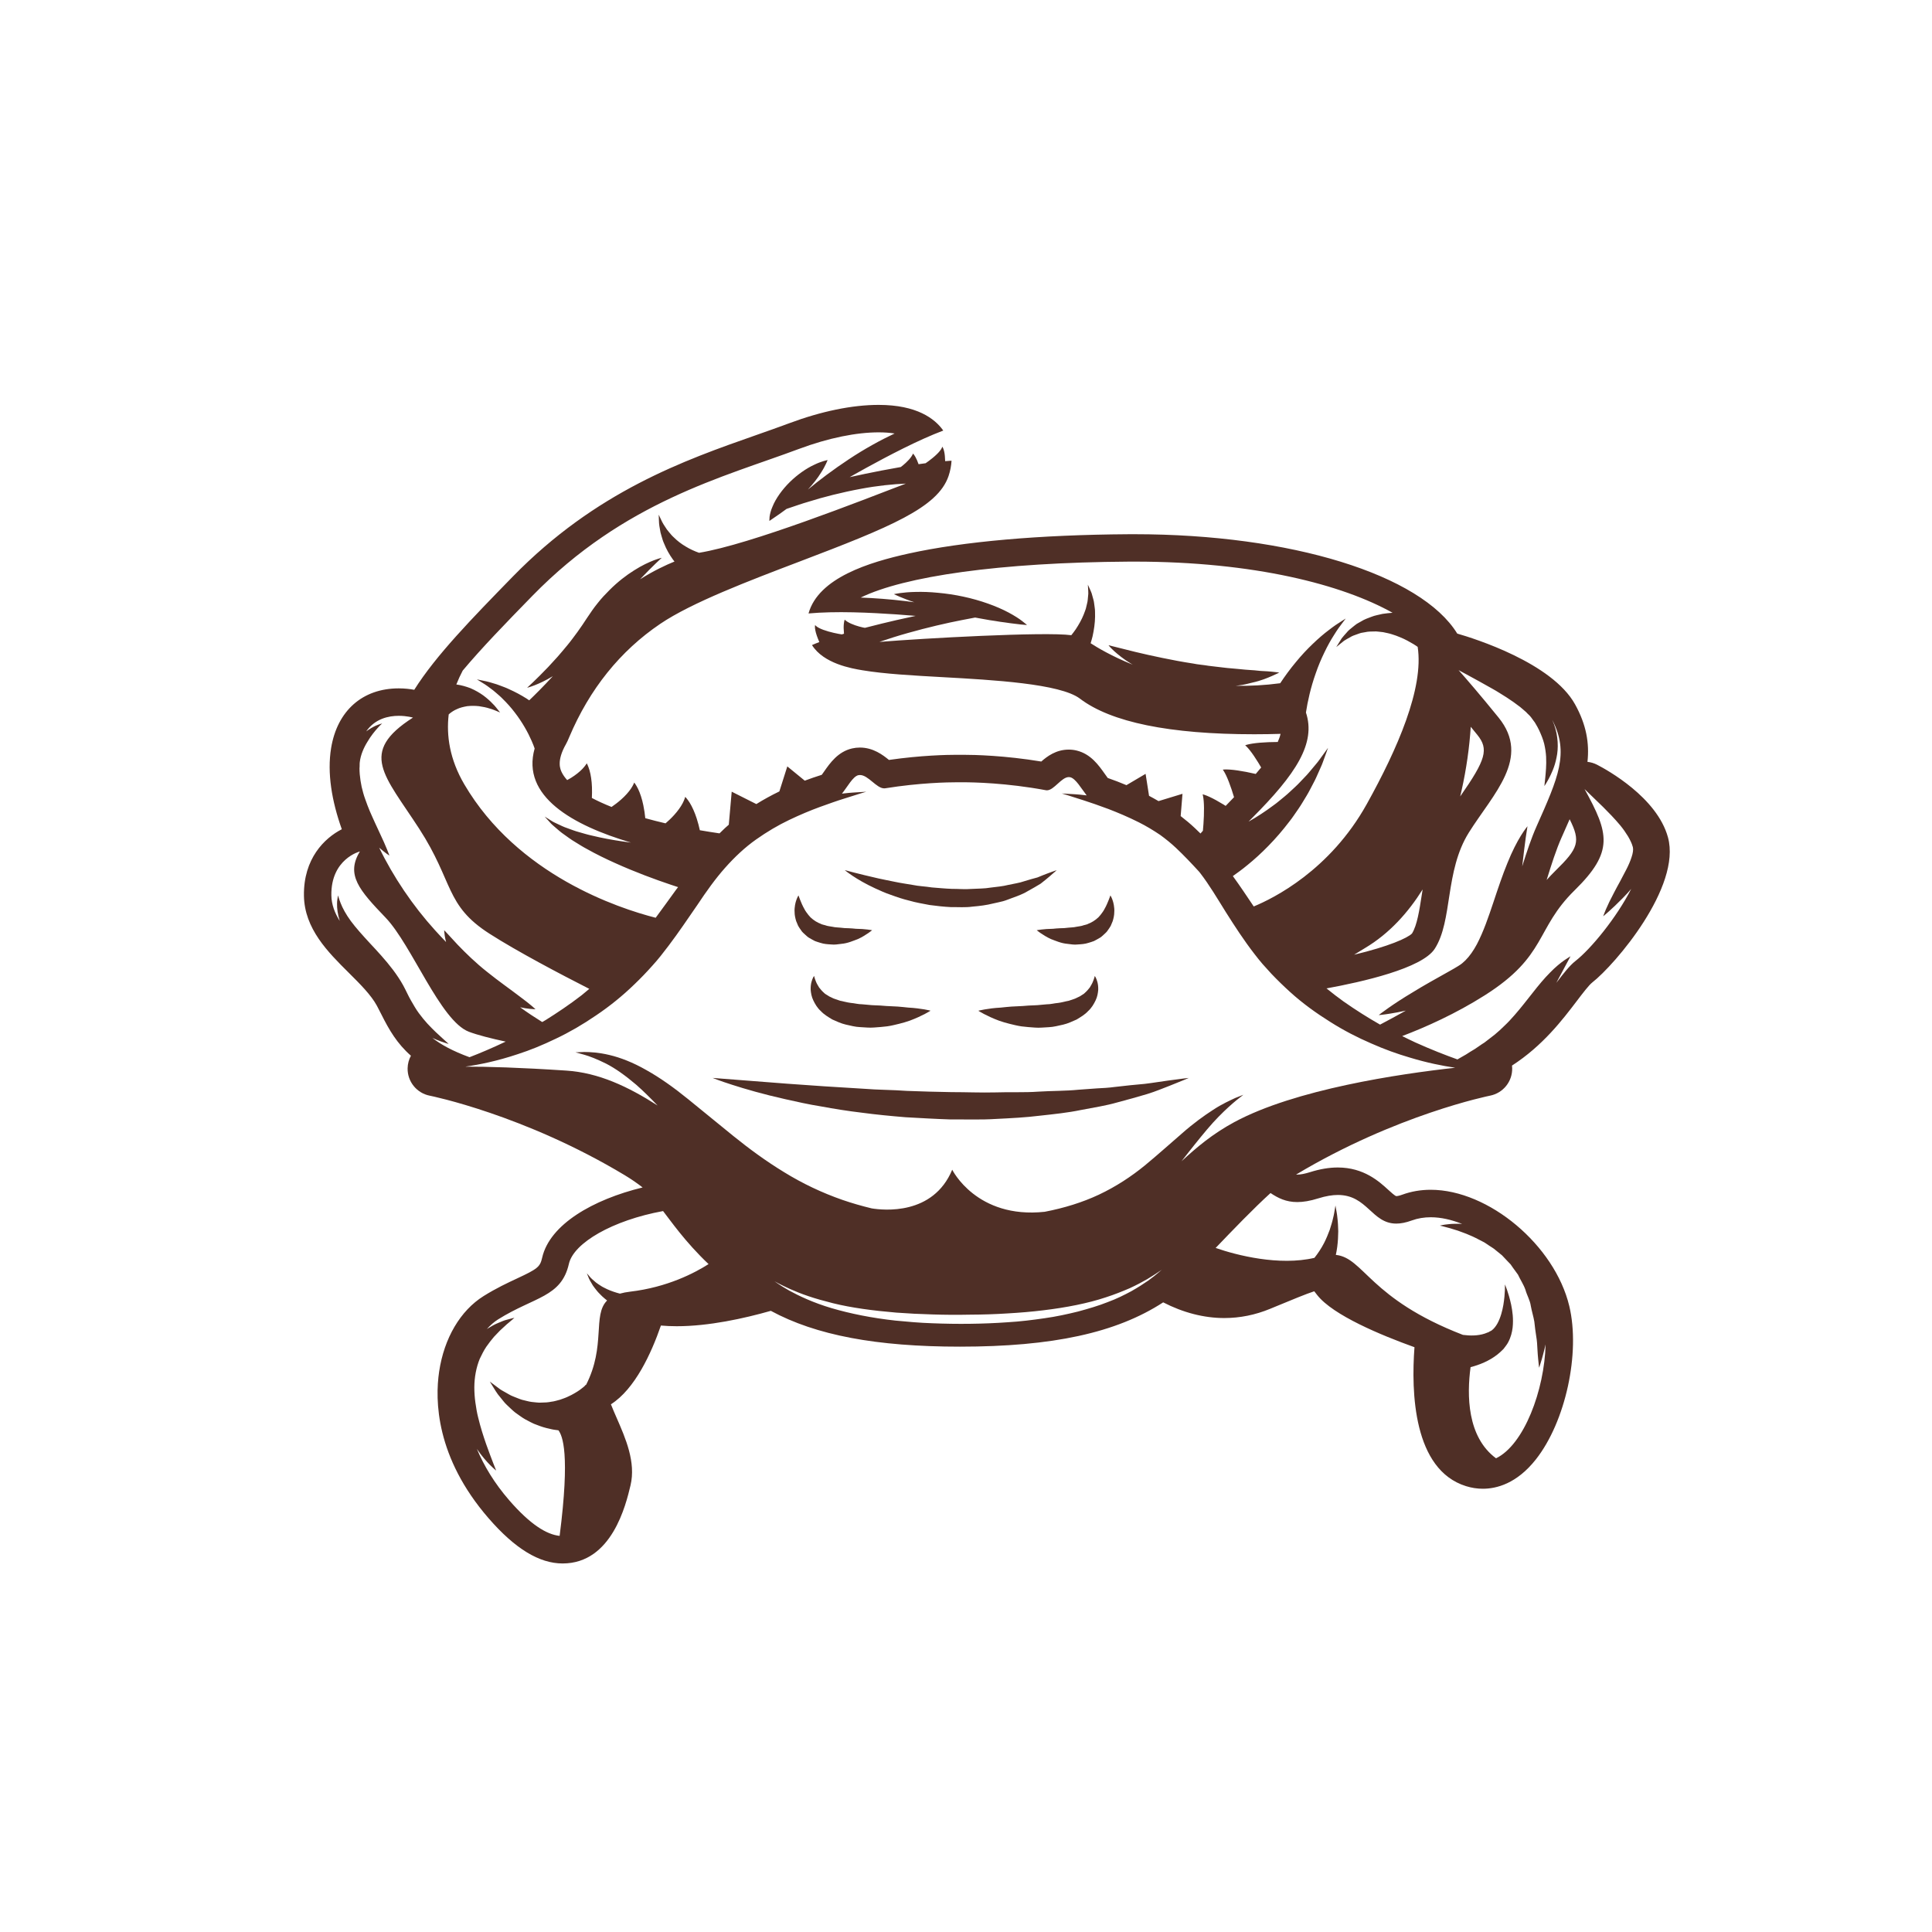 <?xml version="1.0" encoding="UTF-8"?> <!-- Generator: Adobe Illustrator 25.4.1, SVG Export Plug-In . SVG Version: 6.00 Build 0) --> <svg xmlns="http://www.w3.org/2000/svg" xmlns:xlink="http://www.w3.org/1999/xlink" id="Слой_1" x="0px" y="0px" viewBox="0 0 1417.32 1417.32" style="enable-background:new 0 0 1417.32 1417.32;" xml:space="preserve"> <style type="text/css"> .st0{fill:#4F2F26;} </style> <g> <path class="st0" d="M1171.64,561.02c-2.25-1.16-4.65-1.86-7.07-2.12c1.48-13.67-0.79-27.23-9.13-42.24 c-16.92-30.45-73.92-48.27-86.4-51.86c-26.54-43.21-121.89-72.9-236.8-72.9l-4.52,0.01c-65.28,0.42-121.01,5.32-161.17,14.18 c-28.76,6.35-66.13,17.73-73.42,43.95c0.1-0.01,0.18-0.02,0.28-0.03c9.13-0.84,20.84-1.09,32.42-0.82 c11.59,0.25,23.06,0.95,31.64,1.52c8.56,0.66,14.27,1.1,14.27,1.1s-5.58,1.23-13.95,3.07c-6.54,1.52-14.77,3.47-23.26,5.7 c-0.41-0.05-0.86-0.12-1.53-0.28c-1.54-0.34-3.62-0.88-5.65-1.59c-2.03-0.7-4.02-1.58-5.43-2.44c-1.41-0.85-2.26-1.69-2.26-1.69 s-0.41,1.09-0.61,2.97c-0.22,1.86-0.18,4.41,0.08,6.94c0.01,0.14,0.04,0.26,0.05,0.4c-0.55,0.17-1.07,0.34-1.61,0.51 c-0.56-0.07-1.39-0.2-2.46-0.42c-2.02-0.38-4.73-0.96-7.37-1.72c-2.64-0.75-5.22-1.68-7.02-2.65c-1.83-0.92-2.77-2.09-2.77-2.09 s-0.33,1.49,0.17,3.85c0.44,2.34,1.51,5.35,2.76,8.23c0.07,0.15,0.14,0.29,0.2,0.44c-0.83,0.32-1.76,0.65-2.52,0.96 c-1.03,0.43-1.99,0.83-2.89,1.23c8.58,13.67,29.07,17.16,37.04,18.49c16.02,2.68,36.97,3.84,59.15,5.07 c36.28,2.01,85.96,4.76,100.37,15.73c22.79,17.34,65.82,26.14,127.87,26.14c7.25,0,13.8-0.13,19.31-0.3 c-0.37,1.77-1.1,3.79-2.05,5.96c-2.16,0.01-4.48,0.05-6.81,0.15c-4.34,0.17-8.68,0.52-11.89,1.05c-3.23,0.49-5.19,1.21-5.19,1.21 s1.59,1.36,3.42,3.71c1.87,2.33,4.09,5.62,6.17,9.01c0.75,1.21,1.44,2.4,2.13,3.59c-1.21,1.5-2.59,3.11-3.98,4.73 c-2.21-0.51-4.59-1.02-7.01-1.49c-4.26-0.82-8.57-1.47-11.82-1.69c-3.26-0.25-5.33,0-5.33,0s1.23,1.69,2.49,4.39 c1.28,2.7,2.7,6.41,3.96,10.18c0.65,1.93,1.25,3.86,1.79,5.68c-0.45,0.45-0.81,0.84-1.26,1.3c-1.71,1.71-3.23,3.38-4.88,5.07 c-0.49-0.31-0.94-0.61-1.43-0.91c-3.7-2.27-7.51-4.38-10.47-5.73c-2.96-1.38-4.99-1.87-4.99-1.87s0.56,2.02,0.78,4.99 c0.26,2.98,0.28,6.95,0.13,10.92c-0.14,3.95-0.44,7.91-0.72,10.85c-0.57,0.67-1.22,1.35-1.77,2.01c-1.41-1.39-2.8-2.73-4.18-4.03 c-3.23-3.05-6.72-5.95-10.36-8.76l1.34-16.34l-17.58,5.36c-2.26-1.33-4.59-2.62-6.96-3.88l-2.53-16.12l-14.05,8.3 c-4.43-1.85-8.97-3.64-13.72-5.27c-0.69-0.92-1.49-2.05-2.1-2.92c-4.6-6.51-10.33-14.61-20.55-17.16 c-1.94-0.49-3.95-0.73-5.96-0.73h-0.01c-9.3,0-15.86,4.98-20.14,8.75c-26.78-4.43-48.74-4.94-57.4-4.94 c-1.06,0-1.83,0.01-2.28,0.02c-0.45-0.01-1.22-0.02-2.28-0.02c-7.39,0-26.24,0.39-49.79,3.77c-4.41-3.61-11.49-9.07-21.32-9.08 c-1.91,0-3.81,0.21-5.65,0.63c-10.43,2.36-16.32,10.81-20.62,16.98c-0.49,0.7-1.11,1.59-1.68,2.38c-4.29,1.34-8.43,2.79-12.49,4.3 l-12.8-10.47l-5.83,18.36c-5.96,2.88-11.59,5.98-16.89,9.28l-18.07-9.09l-2.14,24.23c-0.91,0.81-1.87,1.59-2.74,2.42 c-1.34,1.26-2.69,2.57-4.07,3.93c-5-0.73-9.79-1.5-14.43-2.3c-0.59-2.72-1.35-5.69-2.3-8.62c-1.41-4.42-3.33-8.67-5.11-11.52 c-1.81-2.89-3.31-4.35-3.31-4.35s-0.53,2.1-1.91,4.72c-1.39,2.65-3.64,5.78-6.22,8.61c-2.13,2.37-4.36,4.43-6.31,6.11 c-5.26-1.22-10.19-2.49-14.86-3.79c-0.29-2.93-0.75-6.22-1.43-9.47c-0.92-4.55-2.38-8.98-3.85-12c-1.49-3.06-2.83-4.68-2.83-4.68 s-0.75,2.03-2.4,4.48c-1.67,2.48-4.24,5.36-7.11,7.89c-2.45,2.19-4.97,4.06-7.13,5.54c-5.43-2.17-10.25-4.38-14.44-6.6 c0.12-2.49,0.17-5.16,0.07-7.85c-0.15-4.64-0.85-9.25-1.8-12.48c-0.96-3.27-2.01-5.08-2.01-5.08s-1.08,1.88-3.12,4.02 c-2.06,2.17-5.07,4.58-8.32,6.6c-0.98,0.62-1.95,1.13-2.93,1.68c-1.7-1.88-3-3.73-3.88-5.51c-1.14-2.28-4.15-8.35,3.02-20.91 c0.84-1.47,1.41-2.82,2.36-5.08c14.9-35.25,37.37-63.22,66.8-83.13c22.97-15.55,65.02-31.55,102.12-45.66 c66.43-25.28,101.47-39.54,109.35-62.74c1.29-3.8,1.98-7.57,2.2-11.25c-0.49,0.02-0.96,0.04-1.48,0.07 c-0.98,0.06-2.13,0.16-3.2,0.25c-0.07-2.59-0.27-5.12-0.71-7.04c-0.49-2.36-1.38-3.6-1.38-3.6s-0.4,1.45-1.7,3.02 c-1.26,1.61-3.24,3.49-5.37,5.24c-1.79,1.48-3.62,2.81-5.18,3.9c-1.71,0.22-3.41,0.45-5.17,0.7c-0.71-2.01-1.51-3.94-2.31-5.31 c-0.94-1.64-1.75-2.48-1.75-2.48s-0.44,1.12-1.39,2.46c-0.94,1.36-2.41,2.96-3.99,4.41c-1.23,1.14-2.48,2.14-3.59,3 c-19.58,3.38-37.51,7.43-37.51,7.43s19.31-11.15,39.54-21.21c10.12-5.04,20.51-9.72,28.84-12.86c0.1-0.04,0.17-0.06,0.27-0.09 c-0.06-0.08-0.1-0.17-0.16-0.26c-6.07-8.48-19.2-18.59-47.26-18.59c-19.33,0-42.06,4.67-65.71,13.51 c-7.72,2.88-15.79,5.72-24.35,8.72c-52.23,18.32-117.24,41.12-178.37,103.79c-30.01,30.77-56.33,57.75-72.22,82.98 c-2.87-0.53-6.84-1.04-11.39-1.04c-26.56,0-45.11,16.38-49.61,43.81c-2.98,18.17,0.46,38.82,7.85,59.53 c-12.68,6.48-28.21,21.53-27.78,48.81c0.38,24.17,17.59,41.29,32.79,56.39c8.43,8.38,16.39,16.3,20.72,24.26 c1.23,2.26,2.34,4.47,3.43,6.65c5.54,11.05,11.31,21.05,21.54,30.04c-1.5,2.76-2.37,5.91-2.43,9.24 c-0.17,9.75,6.69,18.22,16.26,20.08c0.66,0.13,69.18,13.92,143.04,58.34c4.76,2.87,9.11,5.87,13.1,8.98 c-36.43,8.87-68.14,27.13-73.69,51.51c-1.54,6.76-3.26,8.18-18.46,15.27c-6.8,3.17-15.27,7.12-24.5,12.89 c-17.05,10.66-28.94,30.83-32.61,55.34c-3.14,20.99-2.61,62.9,36.29,107.69c19.36,22.3,37.12,33.14,54.28,33.14 c36.17,0,46.43-43.12,49.81-57.28c4.05-17.02-3.57-34.45-10.3-49.83c-1.24-2.85-2.83-6.47-4.07-9.65 c17.62-11.21,29.62-37.38,36.67-57.78c3.72,0.33,7.59,0.5,11.61,0.5c23.52,0,49.28-5.67,69.03-11.29 c33.01,17.9,77.45,26.28,138.71,26.28c67.88,0,114.7-10.1,149.12-32.5c14.65,7.56,29.93,11.51,44.84,11.51 c11.44,0,22.75-2.28,33.61-6.77l3.97-1.64c11.88-4.92,22.51-9.32,28.4-11.23c0.15,0.2,0.3,0.39,0.44,0.57l1.75,2.24 c11.64,14.82,46.91,29.45,71.34,38.23c-2.49,32.84-0.91,89.86,37.82,101.93c4.05,1.26,8.2,1.9,12.34,1.9 c10,0,24.87-3.73,38.9-21.53c21.77-27.62,32.76-78.09,24.5-112.51c-10.71-44.63-59.15-85.27-101.64-85.28 c-7.34,0-14.34,1.2-20.81,3.57c-2.66,0.98-4.04,1.08-4.51,1.08c-1.15-0.34-3.89-2.84-5.7-4.5c-6.74-6.17-18.01-16.5-37.14-16.5 c-6.41,0-13.09,1.12-20.42,3.43c-3.74,1.18-6.9,1.78-9.38,1.78c-0.28,0-0.55-0.01-0.81-0.02c73.57-44.06,141.62-57.75,142.3-57.89 c9.56-1.88,16.41-10.35,16.23-20.09c-0.01-0.67-0.06-1.33-0.13-1.98c22.65-14.64,37-33.52,47.66-47.53 c4.09-5.38,8.73-11.48,11.18-13.4c16.84-13.15,65.55-70.21,55.56-106.55C1215.6,584.96,1178.91,564.77,1171.64,561.02z M1146.14,613.13c1.86-4.17,3.65-8.21,5.35-12.14c8.27,16.49,6.38,21.33-10.39,37.77c-2.35,2.31-4.5,4.57-6.47,6.79 c3.55-11.52,7.01-22.32,10.99-31.27L1146.14,613.13z M1052.49,696.08c13.39-20.65,7.25-56.93,25.11-85.39 c17.86-28.46,45.76-54.68,21.77-84.27c-13.56-16.71-23.37-28.07-29.35-34.8c1.77,0.96,3.62,1.96,5.64,3.04 c5.72,3.12,12.35,6.71,19.24,10.65c3.49,1.9,6.87,4.19,10.36,6.32c3.43,2.23,6.77,4.56,9.93,7.02c1.45,1.27,3.07,2.55,4.41,3.79 c1.12,1.35,2.33,2.09,3.58,3.76l1.89,2.6l0.48,0.63l0.24,0.32l0.11,0.15l0.57,0.95c1.02,1.64,1.89,3.31,2.69,4.97 c1.53,3.33,2.86,6.59,3.67,9.85c0.76,3.26,1.23,6.47,1.4,9.53c0.33,6.12-0.28,11.57-0.63,15.38c-0.41,3.88-0.64,6.09-0.64,6.09 s1.29-1.82,3.17-5.3c1.8-3.49,4.39-8.6,5.73-15.56c1.53-6.87,1.28-15.86-1.8-24.4c-0.4-1.12-0.91-2.22-1.36-3.33 c12.68,24.26,4.38,42.47-11.44,78.05c-3.92,8.81-7.28,18.93-10.56,29.42c1.01-8.71,1.86-15.97,2.6-21.13 c0.8-5.28,1.26-8.29,1.26-8.29s-2.01,2.37-4.86,6.98c-2.84,4.6-6.45,11.51-9.85,20.03c-3.51,8.49-6.89,18.54-10.36,29 c-3.5,10.42-7.19,21.36-12.07,30.62c-2.48,4.6-5.25,8.65-8.41,11.78c-1.95,1.75-2.26,2.3-5.24,4.13c-1.58,1.01-4.43,2.65-6.65,3.88 c-9.51,5.35-18.7,10.41-26.36,15.17c-7.75,4.61-14.1,8.81-18.48,11.91c-4.41,3.05-6.84,5.04-6.84,5.04s3.13-0.21,8.44-1.09 c3.11-0.48,7.02-1.22,11.44-2.18c-6.43,3.59-12.81,7.08-18.89,10.26c-8.83-5.03-17.86-10.71-26.84-17.01 c-4.21-3-8.35-6.22-12.45-9.56C999.17,720.35,1043.18,710.43,1052.49,696.08z M1071.2,584.27c0.37-1.52,0.71-2.99,1.02-4.4 c3.53-15.74,5.77-31.71,6.72-46.69c1.55,1.89,3.15,3.85,4.82,5.9C1092.27,549.56,1090.15,557.17,1071.2,584.27z M1043.03,656.4 c-1.77,11.5-3.45,22.37-7.19,28.43c-3.31,3.34-17.08,9.49-42.47,15.55c2.66-1.66,5.33-3.29,8.01-4.89 c17.97-10.69,31.75-26.2,42.26-42.99C1043.42,653.81,1043.22,655.11,1043.03,656.4z M915.35,634.43c4.75-3.85,10-8.59,15.22-13.97 c5.24-5.35,10.44-11.36,15.19-17.62c2.48-3.03,4.56-6.4,6.79-9.51c2.19-3.14,4.02-6.47,5.94-9.53c1.9-3.08,3.39-6.28,4.96-9.17 c1.6-2.87,2.78-5.77,3.96-8.38c1.12-2.64,2.3-4.95,3.05-7.15c0.79-2.17,1.47-4.06,2.04-5.62c1.12-3.09,1.75-4.86,1.75-4.86 s-1.1,1.53-3.03,4.19c-0.96,1.32-2.12,2.93-3.46,4.77c-1.29,1.86-3.06,3.75-4.8,5.91c-1.79,2.12-3.63,4.47-5.89,6.72 c-2.23,2.26-4.38,4.77-6.93,7.08c-2.56,2.3-5.02,4.79-7.8,7.04c-2.81,2.22-5.44,4.64-8.42,6.69c-5.74,4.3-11.72,8.19-17.48,11.45 c-0.16,0.09-0.3,0.16-0.46,0.24c0.77-0.79,1.49-1.54,2.3-2.34c32.64-32.64,47.21-55.18,39.76-77.67c1.2-8,3.51-18.43,7.15-28.65 c1.82-5.35,4.03-10.59,6.38-15.4c2.31-4.84,4.79-9.28,7.15-12.92c2.29-3.73,4.45-6.7,6.04-8.72c1.56-2.07,2.46-3.26,2.46-3.26 s-1.25,0.8-3.43,2.2c-2.24,1.37-5.36,3.44-8.92,6.24c-3.64,2.71-7.7,6.19-11.84,10.18c-4.17,3.97-8.42,8.5-12.35,13.32 c-4.22,5.04-8.1,10.37-11.52,15.53c-11.37,1.52-22.25,2.07-32.59,1.86c0.74-0.1,1.51-0.2,2.23-0.28c3.59-0.37,6.93-1.3,9.99-2.06 c6.15-1.33,11.05-3.41,14.43-4.88c3.38-1.45,5.24-2.46,5.24-2.46s-2.15-0.36-5.77-0.68c-1.81-0.15-4-0.37-6.45-0.44 c-2.46-0.07-5.26-0.57-8.24-0.69c-3-0.25-6.21-0.38-9.59-0.82c-3.38-0.41-6.92-0.51-10.56-1.01c-3.64-0.52-7.39-0.76-11.18-1.32 c-3.77-0.67-7.65-0.87-11.45-1.68c-7.67-1.16-15.3-2.59-22.47-4.09c-3.6-0.77-7.08-1.52-10.38-2.22c-3.26-0.86-6.49-1.4-9.37-2.17 c-11.91-2.97-19.84-4.95-19.84-4.95s1.32,1.69,4.05,4.2c2.74,2.46,6.81,5.91,12.22,9.16c0.48,0.31,1.02,0.61,1.51,0.91 c-15.4-6.2-26.06-12.6-30.86-15.72c0.49-1.66,1.01-3.32,1.41-5.03c1.09-4.9,1.79-9.85,1.85-14.49c-0.1-2.35,0.11-4.52-0.28-6.64 c-0.34-2.1-0.41-4.04-0.93-5.8c-0.48-1.72-0.92-3.3-1.31-4.71c-0.47-1.36-1.07-2.49-1.46-3.42c-0.83-1.84-1.31-2.89-1.31-2.89 s0.07,1.15,0.19,3.16c0.03,1,0.18,2.17,0.13,3.54c-0.13,1.35-0.27,2.87-0.43,4.52c-0.11,1.62-0.72,3.37-1.08,5.16 c-0.3,1.8-1.24,3.63-1.85,5.49c-1.48,3.71-3.56,7.42-5.88,10.91c-1.02,1.49-2.11,2.91-3.22,4.3 c-19.69-2.67-109.46,2.34-140.79,4.92c6.58-2.26,13.72-4.53,21.02-6.57c14.09-3.98,28.57-7.34,39.54-9.45 c3.68-0.73,6.91-1.34,9.65-1.85c2.16,0.4,4.33,0.8,6.42,1.15c2.83,0.59,5.62,0.97,8.28,1.36c2.61,0.49,5.13,0.83,7.48,1.11 c4.61,0.75,8.62,1.08,11.4,1.47c2.81,0.31,4.5,0.39,4.5,0.39s-1.22-1.1-3.51-2.86c-2.27-1.8-5.71-3.99-10.01-6.3 c-8.59-4.6-20.73-9.02-33.2-11.66c-6.23-1.35-12.53-2.27-18.47-2.81c-5.94-0.6-11.53-0.77-16.34-0.65 c-4.81,0.07-8.85,0.47-11.68,0.86c-2.87,0.39-4.46,0.79-4.46,0.79s1.54,0.72,4.12,1.84c2.62,1.09,6.35,2.6,10.85,4.08 c-2.1-0.28-4.19-0.57-6.31-0.82c-11.37-1.38-22.9-2.23-32.99-2.61c32.06-15.62,101.92-25.76,196.49-26.36 c1.48-0.01,2.93-0.01,4.39-0.01c88.06,0,152.68,17,189.28,37.53c-2.44,0.14-4.93,0.5-7.35,0.81c-2.8,0.73-5.55,1.08-8.17,2.16 c-2.62,0.97-5.14,1.86-7.38,3.27c-1.12,0.63-2.22,1.26-3.3,1.87c-1.02,0.7-1.95,1.5-2.87,2.22c-1.85,1.42-3.51,2.79-4.76,4.38 c-1.3,1.51-2.55,2.78-3.48,4.05c-0.84,1.33-1.56,2.5-2.16,3.45c-1.16,1.88-1.83,2.95-1.83,2.95s0.98-0.8,2.7-2.19 c0.84-0.68,1.86-1.5,3.03-2.44c1.23-0.85,2.76-1.6,4.31-2.5c1.49-0.98,3.33-1.64,5.24-2.27c0.95-0.32,1.88-0.71,2.88-0.98 c1.02-0.18,2.07-0.36,3.13-0.55c2.04-0.51,4.28-0.47,6.46-0.52c2.14-0.16,4.44,0.38,6.57,0.51c2.2,0.51,4.34,0.84,6.43,1.53 c2.09,0.68,4.1,1.3,6.02,2.18c3.84,1.53,7.26,3.51,10.09,5.18c1.06,0.68,1.96,1.29,2.86,1.89c4.7,30.25-14.91,75.06-37.38,115.43 c-27.01,48.51-68.33,69.03-82.88,75.02c-4.99-7.42-9.98-14.95-15.32-22.28C907.34,640.63,911.15,637.92,915.35,634.43z M329.17,524.11c0.26-0.24,0.46-0.46,0.77-0.7c1.35-1.09,3.14-2.31,5.33-3.23c2.17-1.05,4.75-1.65,7.53-2.14 c2.77-0.3,5.72-0.3,8.57,0.02c2.83,0.39,5.55,0.96,7.83,1.72c2.38,0.58,4.18,1.53,5.55,2.02c1.35,0.55,2.13,0.87,2.13,0.87 s-0.52-0.65-1.43-1.78c-0.96-1.09-2.16-2.91-4.04-4.66c-1.77-1.91-4.05-3.94-6.77-5.99c-2.75-1.98-5.98-3.86-9.56-5.4 c-3.27-1.23-6.8-2.24-10.31-2.71c1.41-3.58,2.99-6.99,4.67-10.18c13.7-16.36,31.14-34.37,51.1-54.83 c67.5-69.2,140.11-87.06,195.36-107.71c22.13-8.27,42.64-12.24,58.68-12.24c4.24,0,8.15,0.29,11.71,0.84 c-10.32,4.83-22.27,11.4-33.52,18.88c-11.35,7.49-21.89,15.45-30.08,22.24c3.85-4.18,7.26-8.51,9.63-12.41 c3.27-5.01,4.81-9.21,4.81-9.21s-4.42,0.77-9.87,3.47c-5.57,2.55-12.13,7.05-17.8,12.6c-5.65,5.55-10.41,12.2-12.76,18.12 c-1.28,2.85-1.89,5.57-2.14,7.45c-0.19,1.95-0.12,3.01-0.12,3.01s0.99-0.64,2.42-1.67c0.65-0.54,1.7-1.07,2.62-1.79 c0.98-0.68,2.08-1.44,3.28-2.28c1.34-0.91,2.78-1.96,4.26-3.09c0.82-0.28,2-0.67,3.5-1.18c3.07-0.99,7.34-2.58,12.63-4.09 c10.43-3.31,24.52-6.91,38.49-9.48c11.85-2.24,23.5-3.42,32.89-3.81c-32.15,12.3-114.12,44.66-151.71,50.76 c-3.23-1.14-6.6-2.64-9.78-4.6c-3.18-1.87-6.18-4.16-8.7-6.69c-1.37-1.2-2.45-2.54-3.52-3.84c-1.13-1.27-2.07-2.56-2.82-3.84 c-1.73-2.47-2.82-4.76-3.55-6.4c-0.77-1.65-1.22-2.59-1.22-2.59s0.03,1.03,0.1,2.85c0.02,1.84,0.12,4.49,0.77,7.66 c0.21,1.63,0.59,3.35,1.18,5.14c0.52,1.82,1.07,3.78,1.96,5.67c1.55,3.91,3.78,7.94,6.48,11.67c0.34,0.48,0.74,0.91,1.09,1.38 c-6.14,2.49-15.41,6.79-25.2,13.01c0.15-0.17,0.33-0.37,0.48-0.53c8.72-9.26,15.38-15.23,15.38-15.23s-2.2,0.47-5.86,1.87 c-3.64,1.41-8.77,3.74-14.43,7.37c-5.71,3.55-11.99,8.38-17.97,14.36c-3,3-6,6.13-8.79,9.71c-3,3.66-5.24,7.08-7.81,10.88 c-2.23,3.48-4.57,6.88-6.95,10.2c-2.44,3.27-4.78,6.55-7.29,9.56c-2.53,2.97-4.89,5.97-7.31,8.65c-2.46,2.68-4.78,5.22-6.93,7.56 c-8.81,9.22-15.44,15.19-15.44,15.19s8.16-1.96,18.86-8.48c-7.02,7.64-13.22,13.79-17.32,17.7c-0.59-0.38-1.15-0.8-1.75-1.17 c-4.27-2.74-8.75-5.08-13.02-6.99c-2.08-1.04-4.24-1.77-6.21-2.53c-1.96-0.8-3.86-1.4-5.64-1.89c-3.49-1.12-6.46-1.73-8.54-2.12 c-2.05-0.42-3.22-0.65-3.22-0.65s1.02,0.63,2.81,1.73c1.79,1.06,4.3,2.62,7.08,4.79c1.43,1.01,2.92,2.17,4.4,3.52 c1.5,1.32,3.11,2.61,4.6,4.2c3.07,3,6.13,6.37,8.84,9.96c5.53,7.1,9.82,14.87,12.38,20.8c1.02,2.27,1.71,4.12,2.25,5.68 c-9.92,35.05,27.83,56.33,70.68,69.02c-2.19-0.29-4.37-0.55-6.56-0.89c-7.42-1.1-14.8-2.45-21.61-4.12 c-3.46-0.73-6.68-1.72-9.78-2.61c-3.15-0.82-5.93-1.96-8.6-2.9c-2.72-0.88-4.98-2.05-7.07-3.01c-2.12-0.93-3.92-1.84-5.27-2.78 c-2.84-1.78-4.47-2.79-4.47-2.79s1.3,1.42,3.57,3.92c1.1,1.33,2.62,2.72,4.46,4.23c1.81,1.54,3.83,3.4,6.26,5.03 c2.4,1.68,4.97,3.68,7.87,5.37c2.87,1.77,5.91,3.72,9.16,5.42c6.44,3.63,13.53,7.09,20.71,10.3c14.36,6.48,29.15,11.93,40.37,15.69 c1.97,0.66,3.78,1.26,5.5,1.82c-0.5,0.67-1.02,1.33-1.52,1.99c-5.01,6.9-9.92,13.76-14.91,20.49 c-27.33-6.97-101.26-31.32-140.36-97.83C329.84,557.03,327.36,539.59,329.17,524.11z M263.94,559.08 c0.61-5.32,2.96-10.67,5.6-14.88c2.54-4.33,5.32-7.7,7.37-9.98c2.01-2.31,3.46-3.46,3.46-3.46s-1.77,0.34-4.77,1.65 c-1.93,0.87-4.34,2.25-6.94,4.12c6.49-9.31,16.39-11.41,23.89-11.4c5.96,0,10.4,1.3,10.4,1.3c-40.18,25.68-20.93,42.13,4.55,81.48 c25.49,39.35,18.89,56.09,51.54,77.02c20.62,13.22,52.51,29.94,73.26,40.5c-1.94,1.6-3.86,3.29-5.81,4.83 c-8.69,6.71-17.55,12.63-26.15,18.03c-0.87,0.53-1.7,0.97-2.57,1.48c-5.44-3.38-10.86-6.95-16.2-10.83 c2.81,0.61,5.25,0.98,7.13,1.15c2.61,0.26,4.13,0.29,4.13,0.29s-1.11-1.08-3.09-2.74c-2.01-1.61-4.82-3.96-8.27-6.45 c-6.79-5.21-15.76-11.47-24.06-18.16c-8.39-6.61-15.92-13.97-21.73-20.03c-2.9-3.14-5.31-5.76-7-7.59 c-1.74-1.94-2.85-2.99-2.85-2.99s0.09,1.53,0.44,4.11c0.2,1.26,0.51,2.81,0.97,4.56c-2.85-2.96-5.57-5.87-8.11-8.67 c-16.33-17.99-30.69-39.3-40.96-60.56c4.39,3.85,7.49,5.81,7.49,5.81s-0.58-1.79-1.81-4.72c-1.2-2.95-3.01-7.05-5.26-11.8 c-1.09-2.36-2.28-4.91-3.53-7.62c-1.17-2.71-2.53-5.45-3.73-8.34c-1.16-2.9-2.4-5.84-3.38-8.85c-1.11-2.98-1.9-6.03-2.64-9.07 c-0.63-3.05-1.13-6.11-1.39-9.17c-0.17-1.56-0.14-2.87-0.2-4.41C263.93,561.91,263.74,560.27,263.94,559.08z M324.65,761.74 c-2.85-2.56-6.87-6.23-11.12-10.83c-2.12-2.3-4.21-4.91-6.28-7.69c-2.08-2.8-3.86-5.99-5.78-9.3c-1.97-3.39-3.37-6.78-5.68-11.04 c-2.22-4.01-4.8-7.82-7.51-11.44c-5.45-7.22-11.44-13.63-16.91-19.49c-5.44-5.9-10.31-11.29-14-16.28 c-3.66-4.99-6.1-9.6-7.46-13.11c-1.37-3.45-1.91-5.71-1.91-5.71s-0.1,0.55-0.29,1.58c-0.19,1-0.45,2.6-0.45,4.59 c-0.08,3.18,0.43,7.65,1.98,12.59c-3.69-5.9-6.05-12.07-6.15-18.76c-0.42-26.79,20.93-32.23,20.93-32.23 c-10.46,17.16-0.42,28.46,18.84,48.55c19.25,20.09,40.18,75.76,61.11,83.72c6.46,2.45,16.34,4.94,27,7.24 c-9.87,4.69-18.91,8.51-26.54,11.44c-12.3-4.5-20.92-9.22-27.25-14.17c2.31,1.08,4.4,1.92,6.13,2.55c3.68,1.33,5.84,1.88,5.84,1.88 S327.52,764.35,324.65,761.74z M462.31,947.56c-2.88,0.34-5.35,0.83-7.54,1.45c-3.29-0.86-6.52-1.94-9.45-3.29 c-1.49-0.8-3.09-1.45-4.39-2.33c-1.29-0.89-2.65-1.65-3.73-2.54c-2.15-1.79-3.95-3.4-4.95-4.75c-1.11-1.29-1.75-2.03-1.75-2.03 s0.37,0.9,1.01,2.49c0.56,1.67,1.76,3.82,3.38,6.42c0.81,1.29,1.91,2.52,2.99,3.93c1.09,1.42,2.48,2.62,3.84,4.05 c1.13,1.06,2.38,2.08,3.65,3.1c-10.85,10.8-0.73,33.19-15.47,61.96l-0.1-0.16c0.09-0.06-0.47,0.37-0.56,0.52 c-0.1,0.19-0.44,0.58-1.21,1.19c-1.36,1.16-3.58,2.83-6.5,4.5c-1.45,0.88-3.09,1.71-4.87,2.51c-1.78,0.89-3.72,1.47-5.78,2.24 c-2.05,0.48-4.25,1.29-6.51,1.5c-2.28,0.46-4.63,0.63-7.02,0.62c-2.45,0.24-4.78-0.3-7.25-0.46c-2.43-0.29-4.73-1.07-7.11-1.58 c-2.3-0.7-4.43-1.7-6.58-2.5c-2.17-0.78-3.91-2.08-5.73-3c-1.76-1.01-3.48-1.88-4.76-2.95c-1.35-1.01-2.53-1.89-3.5-2.61 c-1.97-1.48-3.1-2.32-3.1-2.32s0.74,1.19,2.02,3.28c1.35,2.06,3.01,5.3,5.9,8.55c1.43,1.63,2.76,3.7,4.66,5.38 c1.87,1.71,3.79,3.7,6.02,5.48c2.34,1.6,4.71,3.53,7.4,5.03c2.74,1.36,5.51,3.12,8.56,4.08c3.01,1.21,6.12,2.2,9.28,2.83 c2.19,0.6,4.36,0.88,6.53,1.14c2.92,4.05,8.62,16.82,0.86,77.44c-9.44-0.97-21.46-8.23-36.9-26.02 c-10.95-12.61-18.61-25.38-23.82-37.8c7.26,10.64,14.16,15.9,14.16,15.9s-3.26-7.93-7.35-19.4c-2-5.76-4.16-12.44-5.87-19.58 c-0.93-3.55-1.48-7.27-2.03-10.97c-0.52-3.72-0.76-7.46-0.77-11.17c0.05-7.39,1.4-14.52,3.98-20.86c1.48-3.07,2.96-6.08,4.77-8.78 c1.84-2.67,3.78-5.11,5.69-7.37c2.08-2.06,3.86-4.21,5.73-5.82c1.88-1.58,3.38-3.26,4.83-4.33c2.8-2.32,4.41-3.79,4.41-3.79 s-2.06,0.43-5.69,1.45c-1.84,0.45-3.92,1.36-6.37,2.39c-2.47,0.97-5.06,2.51-7.89,4.24c-0.1,0.07-0.2,0.15-0.3,0.21 c2.58-2.84,5.35-5.3,8.32-7.15c26.79-16.74,46.32-16.18,51.9-40.74c3.49-15.35,32.07-31.93,69.08-38.7 c5.11,6.48,16.15,22.63,33.38,38.9C509.7,933.8,489.59,944.36,462.31,947.56z M849.74,933.65c-1.63,1.44-4.13,3.42-7.43,5.82 c-3.34,2.33-7.5,5.01-12.46,7.81c-5.01,2.68-10.77,5.6-17.37,8c-6.53,2.6-13.82,4.75-21.58,6.85c-7.79,1.93-16.09,3.75-24.75,4.95 c-8.66,1.26-17.64,2.39-26.79,2.92c-9.12,0.66-18.55,1.03-27.75,1.14c-9.22,0.12-18.65-0.03-27.76-0.4 c-9.16-0.29-18.15-1.11-26.85-1.94c-17.38-1.89-33.45-5.17-46.89-9.12c-13.46-3.96-24.05-9.02-31.17-12.92 c-3.55-2-6.26-3.7-8.04-4.94c-1.8-1.21-2.76-1.86-2.76-1.86s4.06,2.3,11.38,5.63c3.69,1.63,8.21,3.51,13.52,5.28 c5.3,1.82,11.39,3.49,18.05,5.18c13.36,3.32,29.32,5.45,46.46,6.89c8.59,0.65,17.48,1.09,26.52,1.34 c9.09,0.29,18.17,0.36,27.45,0.16c9.3-0.04,18.36-0.32,27.41-0.9c9.03-0.52,17.89-1.24,26.42-2.3c17.06-2.04,32.84-5.16,45.87-9.51 c6.54-2.1,12.37-4.48,17.51-6.68c5.08-2.34,9.39-4.65,12.87-6.67c3.41-2.13,6.16-3.74,7.92-5.02c1.8-1.22,2.76-1.86,2.76-1.86 S851.4,932.25,849.74,933.65z M951.68,881.84c4.34,0,9.37-0.8,15.42-2.71c5.6-1.76,10.32-2.5,14.38-2.5c21.65,0,24.82,21,42.84,21 c3.26,0,7-0.69,11.43-2.31c4.36-1.6,9.03-2.34,13.89-2.34c7.4,0,15.23,1.81,23.01,4.91c-0.79-0.04-1.63-0.08-2.36-0.14 c-2.94,0.02-5.46,0.04-7.55,0.31c-4.16,0.38-6.45,1.06-6.45,1.06s2.34,0.45,6.23,1.59c1.96,0.45,4.27,1.37,6.92,2.08 c2.59,1.05,5.55,1.91,8.58,3.31c3.11,1.21,6.25,2.94,9.56,4.64c1.71,0.75,3.19,2.01,4.82,3.02c1.58,1.11,3.35,1.98,4.8,3.34 c1.53,1.24,3.08,2.5,4.66,3.78c1.38,1.46,2.77,2.94,4.18,4.43l2.13,2.21l1.77,2.54l3.65,5.01c1.74,3.8,4.15,7.25,5.5,11.2 c1.11,4.03,3.35,7.64,3.91,11.72c0.72,4,1.96,7.81,2.59,11.57c0.36,3.79,0.89,7.4,1.39,10.77c0.6,3.36,0.74,6.49,0.87,9.28 c0.12,2.79,0.37,5.25,0.54,7.29c0.38,4.08,0.72,6.47,0.72,6.47s0.78-2.21,1.93-6.18c0.56-1.99,1.27-4.41,1.93-7.23 c0.3-1.17,0.61-2.44,0.89-3.73c-0.85,33.58-15.81,73.67-36.37,83.58c-21.29-15.69-21.44-46.45-18.68-66.86 c6.47-1.68,13.48-4.45,19.52-9.14c1.65-1.32,2.71-2.27,4.59-4.15c0.58-0.81,2.78-3.43,3.53-5.06c1.95-3.66,2.79-7.29,3.21-10.6 c0.71-6.64-0.14-12.25-1.08-16.91c-2.01-9.28-4.58-14.83-4.58-14.83s0.33,6.21-1.12,14.97c-0.74,4.32-2.02,9.35-4.32,13.6 c-1.16,2.08-2.59,3.92-4.12,5.06c-0.99,0.77-0.85,0.32-2.54,1.46c-0.44,0.01-1.86,0.76-2.77,1.01c-4.97,1.61-10.61,1.62-15.91,0.92 c-68.68-26.51-72.58-56.47-93.25-58.69c0.42-1.94,0.77-3.92,1.03-5.89c0.5-3.91,0.71-7.79,0.74-11.39 c-0.1-3.61-0.23-6.92-0.61-9.73c-0.23-2.81-0.74-5.11-1-6.71c-0.28-1.59-0.44-2.51-0.44-2.51s-0.15,0.92-0.42,2.52 c-0.29,1.59-0.56,3.86-1.27,6.52c-0.56,2.67-1.51,5.71-2.53,8.88c-1.16,3.15-2.51,6.41-4.08,9.51c-2.14,4.15-4.66,7.89-7.12,10.97 c-25.78,6.06-57.02-1.87-72.47-7.27c12.88-13.43,27.64-28.8,40.26-40.27C937.6,878.91,943.38,881.84,951.68,881.84z M905.45,823.21 c-16.16,8.73-27.83,18.7-38.69,28.71c3.28-4.17,6.35-8.18,9.3-11.83c6.69-8.34,12.55-15.47,17.94-20.9 c5.35-5.47,9.89-9.44,13.1-12.09c3.3-2.59,5.05-3.98,5.05-3.98s-2.08,0.82-5.98,2.37c-3.78,1.81-9.59,4.31-16.22,8.69 c-6.68,4.29-14.61,10.02-22.82,17.28c-8.32,7.16-17.37,15.35-27.23,23.49c-9.92,8.1-21.17,15.54-33.81,21.49 c-11.99,5.62-25.35,9.77-39.69,12.53c-50.04,5.37-67.85-30.87-67.85-30.87c-13.99,33.7-50.59,29.77-59.09,28.37 c-7.23-1.75-14.35-3.78-21.29-6.17c-15.22-5.29-29.61-12.16-42.88-20.35c-13.32-8.1-25.7-17.21-37.27-26.55 c-11.77-9.59-22.89-18.65-33.16-27.02c-10.47-8.51-20.84-15.89-30.74-21.39c-9.82-5.63-19.19-9.21-27.08-11.05 c-7.89-1.89-14.21-2.18-18.43-2.2c-4.21,0.17-6.46,0.25-6.46,0.25s2.15,0.59,6.18,1.69c3.99,1.1,9.65,3.3,16.35,6.63 c6.69,3.43,14.09,8.68,21.97,15.39c5.06,4.43,10.3,9.62,15.76,15.3c-21.68-13.88-43.18-24.05-66.96-25.61 c-34.54-2.28-58.16-2.93-74.1-2.9c10.22-1.44,23.46-4.12,38.46-9.15c8.9-2.85,18.31-6.69,28-11.38c9.74-4.6,19.62-10.33,29.37-17 c9.82-6.59,19.41-14.29,28.35-22.98c4.5-4.31,8.86-8.85,13.06-13.57c2.17-2.35,4.18-4.79,6.05-7.09l5.82-7.51 c7.54-9.97,14.41-20.23,21.13-29.95c6.55-9.86,13.11-19.08,20.26-27.14c7.13-8.05,14.69-15.12,22.79-20.85 c8.07-5.71,16.3-10.54,24.3-14.35c7.99-3.82,15.6-6.99,22.48-9.51c6.89-2.48,12.96-4.66,18.04-6.2 c10.12-3.29,16.02-4.98,16.02-4.98s-1.53,0.09-4.39,0.27c-2.86,0.19-7.09,0.35-12.42,1.01c-0.32,0.04-0.69,0.08-1.02,0.12 c4.03-5.03,8.05-12.64,12.01-13.54c0.41-0.09,0.81-0.13,1.21-0.13c6.09,0,12.06,9.79,17.8,9.79c0.26,0,0.51-0.02,0.77-0.06 c25.25-4.05,45.87-4.41,52.54-4.41c1.48,0,2.28,0.02,2.28,0.02s0.79-0.02,2.28-0.02c7.38,0,31.83,0.45,60.72,5.83 c0.25,0.05,0.5,0.07,0.75,0.07c5.24,0,10.62-9.71,16.08-9.71c0.36,0,0.72,0.04,1.08,0.13c3.98,1,7.98,8.13,12,13.31 c-0.44-0.05-0.92-0.11-1.35-0.16c-5.35-0.67-9.6-0.81-12.47-0.99c-2.87-0.17-4.41-0.26-4.41-0.26s5.92,1.72,16.06,5.05 c5.09,1.59,11.17,3.78,18.06,6.31c6.85,2.63,14.47,5.82,22.38,9.79c5.24,2.63,10.53,5.78,15.76,9.33 c4.04,2.95,7.94,6.09,11.56,9.51c5.65,5.34,11.24,11.21,16.84,17.33c0.29,0.37,0.59,0.71,0.87,1.08 c6.6,8.54,12.44,18.44,18.81,28.66c6.45,10.19,13.23,20.69,21.1,30.83c2.01,2.65,3.88,4.92,5.87,7.26l6.49,7.18 c4.39,4.6,8.93,9.01,13.57,13.22c9.28,8.44,19.33,15.63,29.38,21.92c10.01,6.36,20.2,11.58,30.11,15.85 c9.86,4.39,19.45,7.8,28.43,10.42c12.6,3.82,23.91,6.08,33.29,7.46C1026.58,787.81,950.09,799.11,905.45,823.21z M1196.9,628.89 c-0.95,2.96-2.32,6.08-3.86,9.04c-1.59,3.03-3.13,5.96-4.59,8.74c-1.58,2.76-2.96,5.51-4.31,8.01c-2.68,5.01-4.75,9.38-6.08,12.5 c-1.32,3.13-1.94,4.99-1.94,4.99s6.08-4.88,14.08-13.07c1.98-2.07,4.19-4.29,6.3-6.85c0.06-0.07,0.13-0.15,0.19-0.23 c-10.8,21.28-29.66,44.16-40.96,52.99c-4.27,3.34-8.73,9.09-13.98,15.98c0.49-0.94,1.05-1.99,1.51-2.88 c5.32-9.94,8.86-16.57,8.86-16.57s-1.66,0.96-4.47,2.88c-2.78,1.93-6.59,4.99-10.59,9.14c-4.1,4.08-8.37,9.24-12.63,14.69 c-2.13,2.68-4.32,5.46-6.55,8.27c-2.22,2.75-4.44,5.52-6.77,8.14c-2.33,2.6-4.63,5.24-7.13,7.55c-2.42,2.42-4.89,4.69-7.42,6.77 c-2.61,2.02-5.14,3.97-7.53,5.82c-2.59,1.58-4.94,3.41-7.22,4.85c-2.32,1.32-4.43,2.7-6.34,3.93c-2.01,1.15-3.76,2.15-5.21,2.98 c-0.4,0.24-0.72,0.43-1.07,0.64c-8.76-3.13-19.27-7.22-30.88-12.45c-3.13-1.45-6.4-3.06-9.67-4.68 c17.27-6.57,39.18-16.33,60.68-29.96c45.76-29.02,36.83-48.55,65.86-77.02c29.02-28.46,25.07-41.85,7.25-74.23 c0,0,5.46,5.28,13.65,13.2c3.93,3.93,8.41,8.48,12.6,13.51c2.07,2.52,3.98,5.24,5.63,7.95c0.8,1.38,1.56,2.75,2.17,4.14 c0.37,0.73,0.48,1.23,0.76,1.84l0.42,1.33l0.22,0.67c-0.07-0.26,0.01,0.11,0.01,0.11C1198.29,623.1,1197.92,625.97,1196.9,628.89z"></path> <path class="st0" d="M585.53,679.2c0.61,1.15,1.44,2.22,2.22,3.36c0.73,1.21,1.82,2.08,2.87,3.06c1.06,0.96,2.11,2.01,3.39,2.63 c1.24,0.7,2.49,1.45,3.79,2.09c1.31,0.54,2.65,0.88,3.98,1.31c2.72,0.92,5.35,1.04,7.96,1.2c2.65,0.34,5.05-0.18,7.43-0.43 c4.79-0.41,8.74-2.26,12.19-3.52c3.34-1.51,5.92-3.26,7.7-4.45c1.77-1.23,2.72-2.05,2.72-2.05s-5.12-0.99-11.89-1.05 c-1.71-0.17-3.53-0.35-5.41-0.41c-1.89,0.02-3.83-0.13-5.76-0.39c-1.93-0.23-3.99-0.17-5.82-0.64c-1.87-0.39-3.87-0.46-5.5-1.15 c-0.85-0.25-1.78-0.41-2.59-0.7c-0.73-0.4-1.52-0.69-2.29-1.02c-1.5-0.69-2.83-1.54-4.08-2.51c-0.61-0.52-1.22-1.03-1.81-1.53 c-0.52-0.6-1.01-1.21-1.58-1.79c-0.92-1.28-2.01-2.53-2.7-3.91c-1.57-2.68-2.65-5.34-3.41-7.27c-0.78-1.93-1.15-3.16-1.15-3.16 s-0.74,1.05-1.5,3.14c-0.39,1.04-0.77,2.34-1.04,3.89c-0.22,1.54-0.5,3.34-0.32,5.32c-0.01,2,0.45,4.2,1.14,6.5 C584.5,676.86,585.02,678,585.53,679.2z"></path> <path class="st0" d="M666.22,739.16c-2.4-0.2-4.99-0.59-7.68-0.74c-2.67-0.13-5.49-0.27-8.4-0.42c-2.87-0.25-5.8-0.47-8.78-0.53 c-2.99-0.07-5.85-0.55-8.8-0.72c-3.02,0-5.65-0.8-8.48-1.02c-2.79-0.33-5.19-1.13-7.75-1.58c-2.2-0.86-4.68-1.38-6.48-2.46 c-1.04-0.42-1.99-0.91-2.77-1.51c-0.81-0.57-1.86-1.01-2.46-1.72c-1.46-1.27-2.68-2.67-3.75-4.08c-0.86-1.47-1.75-2.87-2.24-4.16 c-1.05-2.54-1.42-4.3-1.42-4.3s-1.1,1.4-1.91,4.47c-0.4,1.53-0.68,3.47-0.59,5.79c0.2,2.28,0.62,4.98,1.92,7.67 c1.24,2.62,2.98,5.62,5.48,7.83c2.37,2.59,5.33,4.3,8.44,6.2c3.13,1.38,6.52,3,9.94,3.76c3.39,0.74,6.98,1.73,10.39,1.85 c3.44,0.13,6.96,0.61,10.27,0.3c3.33-0.18,6.59-0.52,9.73-0.88c3.12-0.43,6.05-1.22,8.84-1.88c2.78-0.71,5.39-1.44,7.74-2.3 c4.7-1.74,8.5-3.58,11.12-4.95c2.63-1.37,4.07-2.34,4.07-2.34s-1.72-0.47-4.63-0.97C675.12,740.01,671.02,739.41,666.22,739.16z"></path> <path class="st0" d="M801.72,720.24c-0.49,1.28-1.38,2.68-2.23,4.16c-1.07,1.42-2.29,2.81-3.75,4.08 c-0.59,0.71-1.65,1.15-2.45,1.72c-0.78,0.59-1.73,1.09-2.78,1.51c-1.8,1.08-4.27,1.6-6.47,2.46c-2.57,0.44-4.96,1.24-7.75,1.58 c-2.83,0.22-5.46,1.02-8.48,1.02c-2.95,0.17-5.81,0.65-8.8,0.72c-2.98,0.06-5.91,0.28-8.78,0.53c-2.92,0.14-5.73,0.28-8.4,0.42 c-2.69,0.15-5.28,0.54-7.68,0.74c-4.79,0.24-8.89,0.84-11.81,1.34c-2.91,0.49-4.63,0.97-4.63,0.97s1.44,0.97,4.07,2.34 c2.62,1.37,6.43,3.21,11.12,4.95c2.35,0.86,4.97,1.59,7.74,2.3c2.79,0.66,5.72,1.45,8.84,1.88c3.14,0.36,6.4,0.7,9.73,0.88 c3.31,0.31,6.83-0.17,10.27-0.3c3.41-0.13,7-1.12,10.39-1.85c3.41-0.76,6.81-2.38,9.93-3.76c3.12-1.91,6.07-3.61,8.44-6.2 c2.5-2.21,4.25-5.22,5.49-7.83c1.31-2.69,1.72-5.39,1.92-7.67c0.09-2.32-0.19-4.26-0.59-5.79c-0.81-3.07-1.91-4.47-1.91-4.47 S802.77,717.7,801.72,720.24z"></path> <path class="st0" d="M760.56,682.41c0,0,0.95,0.82,2.72,2.05c1.79,1.19,4.37,2.93,7.71,4.45c3.44,1.26,7.39,3.11,12.19,3.52 c2.37,0.26,4.78,0.77,7.43,0.43c2.62-0.16,5.25-0.29,7.96-1.2c1.34-0.43,2.68-0.77,3.99-1.31c1.3-0.64,2.55-1.39,3.79-2.09 c1.28-0.61,2.34-1.67,3.4-2.63c1.04-0.98,2.14-1.86,2.87-3.06c0.78-1.14,1.61-2.21,2.22-3.36c0.51-1.2,1.03-2.34,1.45-3.48 c0.69-2.3,1.15-4.5,1.14-6.5c0.19-1.98-0.09-3.78-0.32-5.32c-0.27-1.54-0.64-2.84-1.04-3.89c-0.75-2.09-1.5-3.14-1.5-3.14 s-0.37,1.23-1.15,3.16c-0.76,1.93-1.84,4.59-3.41,7.27c-0.69,1.38-1.78,2.63-2.7,3.91c-0.57,0.57-1.06,1.19-1.58,1.79 c-0.59,0.5-1.2,1.01-1.81,1.53c-1.25,0.96-2.58,1.81-4.08,2.51c-0.77,0.33-1.55,0.62-2.29,1.02c-0.81,0.3-1.74,0.45-2.59,0.7 c-1.63,0.69-3.63,0.76-5.5,1.15c-1.83,0.47-3.89,0.4-5.82,0.64c-1.93,0.26-3.87,0.42-5.76,0.39c-1.88,0.06-3.7,0.23-5.41,0.41 C765.68,681.42,760.56,682.41,760.56,682.41z"></path> <path class="st0" d="M653.58,656.48c4.2,1.58,8.71,3.08,13.48,4.23c4.72,1.38,9.76,2.23,14.85,3.2c5.14,0.69,10.4,1.29,15.68,1.55 c5.31-0.08,10.61,0.39,15.82-0.36c5.22-0.44,10.33-1.07,15.19-2.31c2.43-0.56,4.84-1.02,7.15-1.64c2.31-0.61,4.49-1.6,6.64-2.35 c4.28-1.59,8.33-3,11.73-5.15c3.49-1.89,6.6-3.75,9.31-5.39c2.56-1.95,4.69-3.77,6.44-5.23c3.48-2.95,5.34-4.7,5.34-4.7 s-2.52,0.83-6.7,2.41c-2.08,0.81-4.6,1.74-7.38,2.94c-2.98,0.81-6.31,1.7-9.83,2.82c-3.47,1.26-7.51,1.74-11.6,2.67 c-4.06,1.04-8.49,1.42-13.01,1.98c-4.48,0.8-9.24,0.68-14,0.97c-4.75,0.43-9.65-0.08-14.51-0.05c-4.87-0.17-9.75-0.69-14.56-1.04 c-4.77-0.77-9.57-0.9-14.12-1.85c-4.57-0.78-9.03-1.41-13.22-2.31c-4.22-0.77-8.17-1.72-11.87-2.45c-14.7-3.34-24.72-6.1-24.72-6.1 s8.03,6.79,22.24,13.34C645.48,653.24,649.32,655.1,653.58,656.48z"></path> <path class="st0" d="M839.75,795.13c-6.68,0.61-14.19,1.31-22.3,2.3c-4.04,0.56-8.31,0.8-12.73,1.01 c-4.39,0.32-8.94,0.65-13.61,0.99c-9.29,0.94-19.22,0.77-29.38,1.4c-10.16,0.74-20.74,0.2-31.42,0.56 c-10.69,0.27-21.59-0.22-32.46-0.21c-10.88-0.13-21.78-0.53-32.5-0.9c-10.7-0.8-21.3-0.71-31.51-1.56 c-10.24-0.63-20.13-1.25-29.51-1.83c-9.4-0.66-18.29-1.28-26.5-1.86c-33.03-2.55-55.04-4.26-55.04-4.26s5.16,2.13,14.44,5.07 c9.26,3,22.62,6.88,38.89,10.53c8.13,1.81,16.96,3.83,26.39,5.33c9.4,1.74,19.36,3.34,29.72,4.57c10.34,1.39,21.08,2.43,32.01,3.33 c10.95,0.62,22.08,1.27,33.22,1.63c11.16-0.11,22.32,0.34,33.31-0.38c10.99-0.55,21.79-1.08,32.2-2.39 c10.42-1.14,20.48-2.18,29.93-4.15c9.45-1.81,18.4-3.18,26.5-5.51c8.13-2.11,15.5-4.25,22.01-6.16c6.5-1.96,11.98-4.39,16.54-6.08 c9.08-3.55,14.14-5.79,14.14-5.79s-5.6,0.57-15.16,1.93C852.12,793.32,846.39,794.34,839.75,795.13z"></path> </g> </svg> 
